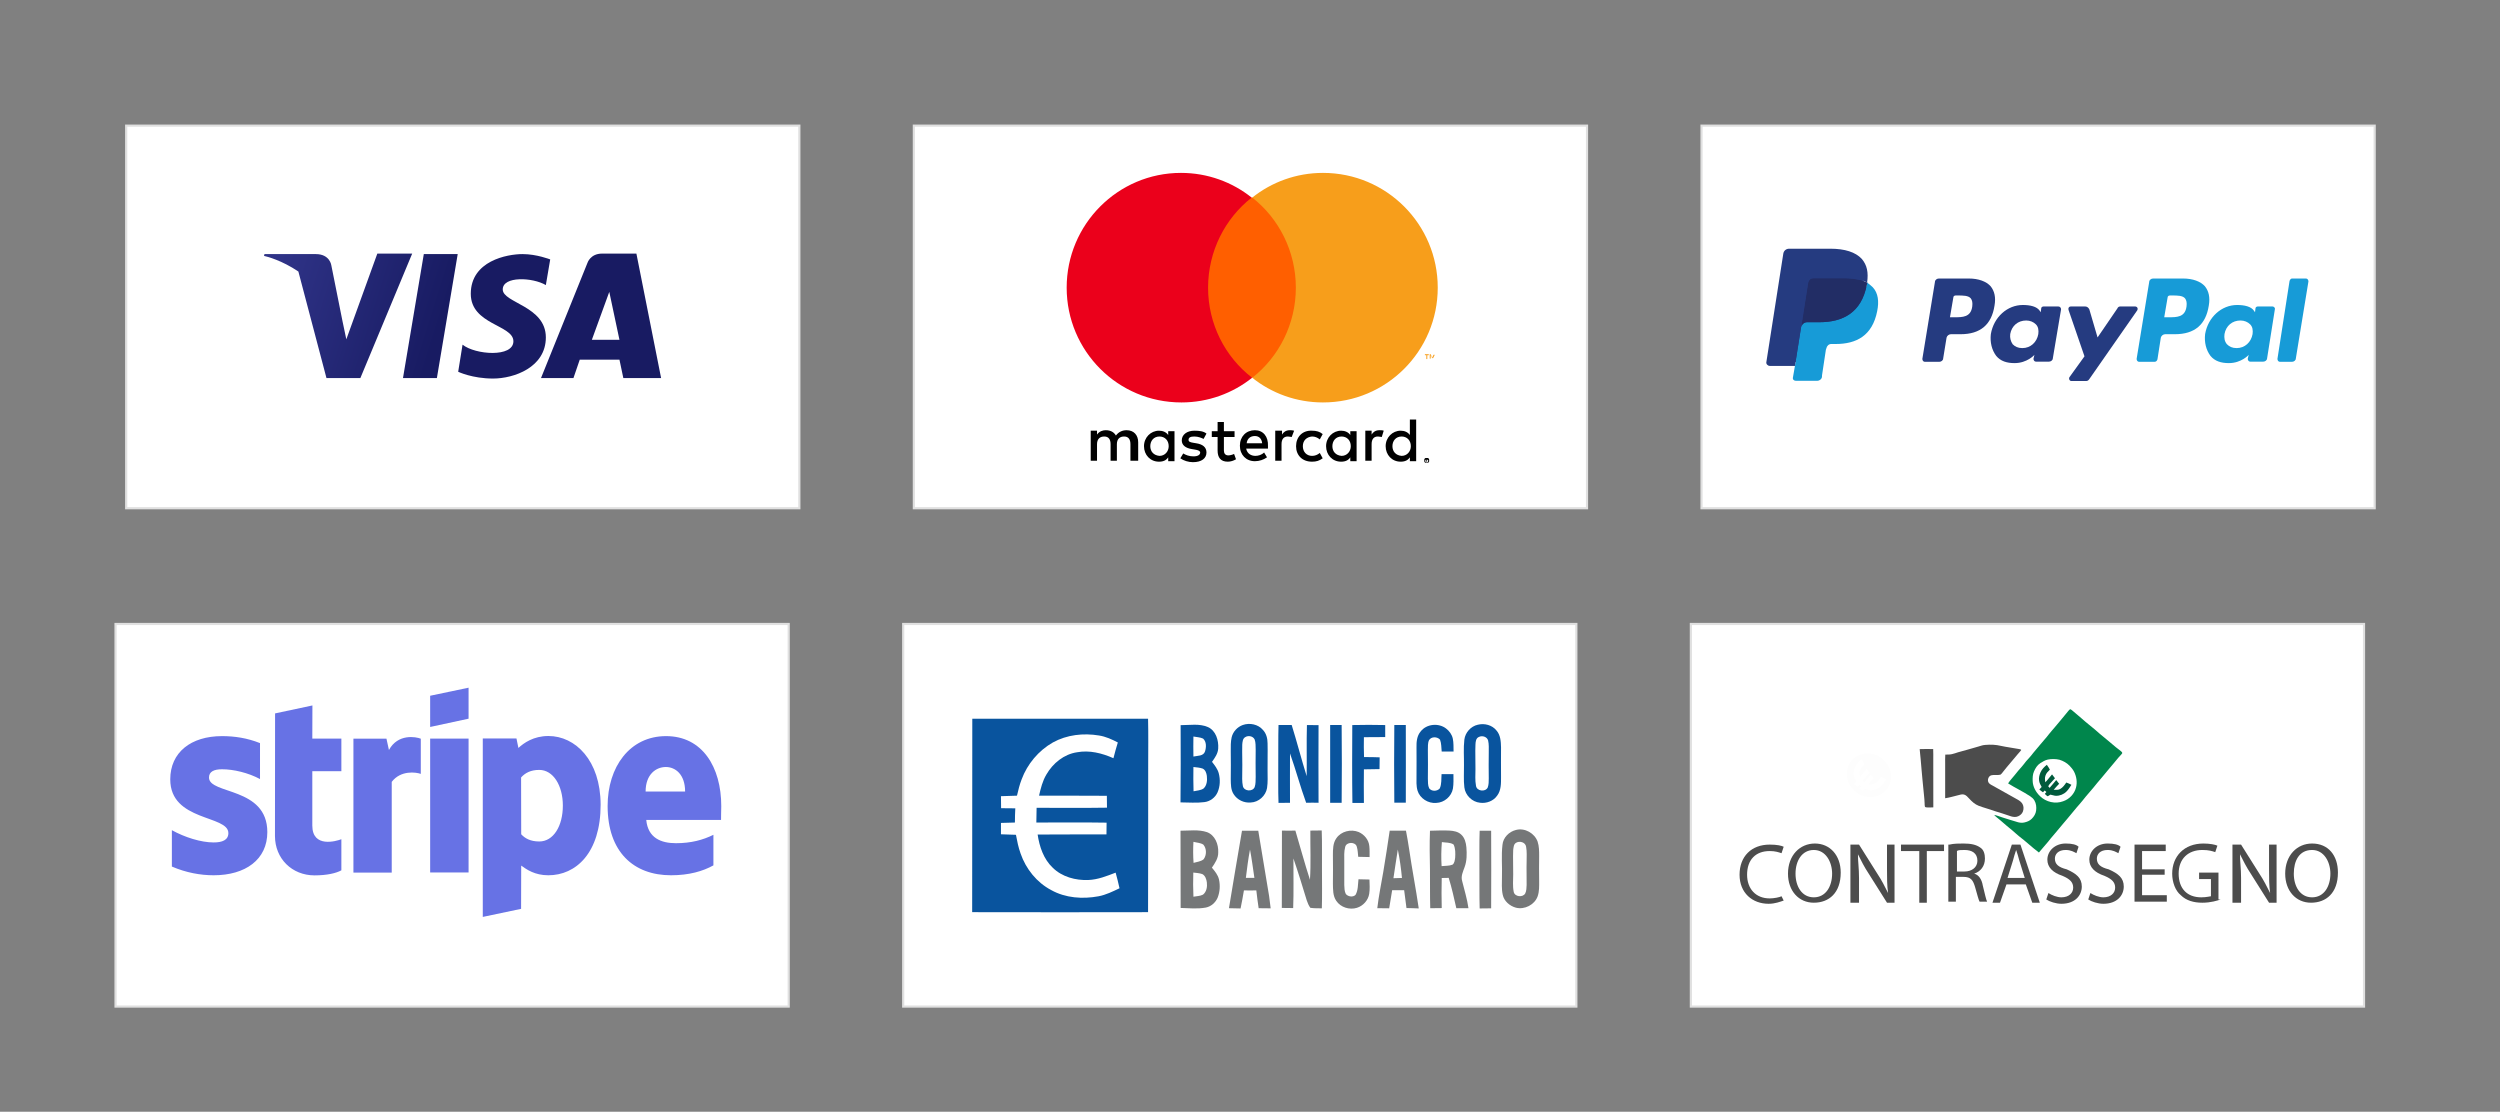 <?xml version="1.0" encoding="utf-8"?>

<svg version="1.1" id="Livello_1" xmlns="http://www.w3.org/2000/svg" xmlns:xlink="http://www.w3.org/1999/xlink" x="0px" y="0px"
	 viewBox="0 0 232.3 103.3" style="enable-background:new 0 0 232.3 103.3;" xml:space="preserve">
<rect x="0" y="0" width="232.3" height="103.3" fill="#808080" stroke="none"/>
<style type="text/css">
	.st0{fill:#FFFFFF;stroke:#E0E0E0;stroke-width:0.45;stroke-miterlimit:1.8;}
	.st1{fill-rule:evenodd;clip-rule:evenodd;fill:url(#SVGID_1_);}
	.st2{fill:#FF5F00;}
	.st3{fill-rule:evenodd;clip-rule:evenodd;fill:#EB001B;}
	.st4{fill-rule:evenodd;clip-rule:evenodd;fill:#F79E1B;}
	.st5{fill-rule:evenodd;clip-rule:evenodd;}
	.st6{fill:#253B80;}
	.st7{fill:#179BD7;}
	.st8{fill:#222D65;}
	.st9{fill:#6772E5;}
	.st10{fill:#FFFFFF;}
	.st11{fill:#09549E;}
	.st12{fill:#757778;}
	.st13{fill:#00864C;}
	.st14{fill:#4C4C4C;}
	.st15{fill:#4E4E4E;}
	.st16{fill:#FDFDFD;}
	.st17{fill:#005A3C;}
	.st18{enable-background:new    ;}
</style>
<desc>Carparo metodi di Pagamento https://www.carparo.net</desc>
<g id="VYFIftNRq4JhKAPCiKK0k_00000023245390890824078430000004696693108770127262_" transform="matrix(0.45 0 0 0.45 43 29.45)">
	<path vector-effect="non-scaling-stroke" class="st0" d="M-71.7,142.4v-79h139v79H-71.7z"/>
</g>
<g id="DX_VIeOfmjzPzXaaGdngt_00000018915618844233127700000003003560848987988117_" transform="matrix(0.45 0 0 0.45 116.19 29.45)">
	<path vector-effect="non-scaling-stroke" class="st0" d="M-71.7,142.4v-79h139v79H-71.7z"/>
</g>
<g id="_x34_8Rx6-4jljlmqXG5qT5Ix_00000075137025539351520530000018043990273622553501_" transform="matrix(0.45 0 0 0.45 189.38 29.45)">
	<path vector-effect="non-scaling-stroke" class="st0" d="M-71.7,142.4v-79h139v79H-71.7z"/>
</g>
<g id="VYFIftNRq4JhKAPCiKK0k" transform="matrix(0.45 0 0 0.45 43 29.45)">
	<path vector-effect="non-scaling-stroke" class="st0" d="M-69.5,39.5v-79h139v79H-69.5z"/>
</g>
<g id="cD3vyJCRp4Ql7LX4zsVYr" transform="matrix(0.45 0 0 0.45 42.98 29.37)">
	
		<linearGradient id="SVGID_1_" gradientUnits="userSpaceOnUse" x1="-683.555" y1="513.649" x2="-682.555" y2="513.551" gradientTransform="matrix(36.857 0 0 -11.554 25152.967 5933.196)">
		<stop  offset="0" style="stop-color:#2F3387"/>
		<stop  offset="1" style="stop-color:#181B62"/>
	</linearGradient>
	<path vector-effect="non-scaling-stroke" class="st1" d="M-33.9-9.2c-3.4-2.3-6.5-3.1-7-3.2c-0.1,0-0.1,0-0.1,0l0.1-0.4h0h10.6
		c2.9,0,3.2,2.3,3.2,2.3L-24.8,1l0,0l0.8,3.8l6.4-17.7h7.2l-10.7,25.7h-7L-33.9-9.2z M-5.3,12.8h-7L-8-12.8h7L-5.3,12.8z M41,12.8
		h-7.8L32.4,9h-8.2l-1.3,3.8h-6.7l9.6-23.8c0,0,0.6-1.9,3-1.9h7.1L41,12.8z M17.2-6.4C14.5-8,8.3-8.3,8.3-5.5s8.9,3.4,8.9,9.9
		c0,6.2-6.6,8.5-10.9,8.5c-4.3,0-7.2-1.4-7.2-1.4L0,5.9C2.6,8,10.5,8.6,10.5,5.2S1.7,1.8,1.7-4.6c0-6.8,7.5-8.2,10.7-8.2
		c2.9,0,5.7,1.1,5.7,1.1L17.2-6.4z M26.7,4.9h5.7l-2.1-9.9L26.7,4.9z"/>
</g>
<g id="DX_VIeOfmjzPzXaaGdngt" transform="matrix(0.45 0 0 0.45 116.19 29.45)">
	<path vector-effect="non-scaling-stroke" class="st0" d="M-69.5,39.5v-79h139v79H-69.5z"/>
</g>
<g id="KbY_6JryP-gLYWi7Jf0vJ" transform="matrix(0.45 0 0 0.45 116.35 26.73)">
	<path vector-effect="non-scaling-stroke" class="st2" d="M-10.3,18.6h20.7v-37.2h-20.7V18.6z"/>
</g>
<g id="EPJJ0p5YBDp7SwhWDdwtc" transform="matrix(0.45 0 0 0.45 107.71 26.73)">
	<path vector-effect="non-scaling-stroke" class="st3" d="M10.1,0c0-7.5,3.5-14.3,9-18.6c-4-3.2-9.1-5.1-14.6-5.1
		C-8.5-23.7-19.1-13.1-19.1,0c0,13.1,10.6,23.7,23.7,23.7c5.5,0,10.6-1.9,14.6-5.1C13.6,14.3,10.1,7.5,10.1,0"/>
</g>
<g id="DGDOA2R2C_dQaNdQfvwej" transform="matrix(0.45 0 0 0.45 132.85 33.14)">
	<path vector-effect="non-scaling-stroke" class="st4" d="M1,0.5v-0.9H0.8L0.5,0.2L0.2-0.5H0v0.9h0.2v-0.7l0.3,0.6h0.2l0.3-0.6v0.7
		H1z M-0.5,0.5v-0.8h0.3v-0.2H-1v0.2h0.3v0.8H-0.5L-0.5,0.5z"/>
</g>
<g id="_x39_OlseyYxhb-tGJ1cJBJw7" transform="matrix(0.45 0 0 0.45 125 26.73)">
	<path vector-effect="non-scaling-stroke" class="st4" d="M19.1,0c0,13.1-10.6,23.7-23.7,23.7c-5.5,0-10.6-1.9-14.6-5.1
		c5.5-4.3,9-11.1,9-18.6c0-7.5-3.5-14.3-9-18.6c4-3.2,9.1-5.1,14.6-5.1C8.5-23.7,19.1-13.1,19.1,0"/>
</g>
<g id="GidR4FbxZVLoHhLiuMZJj" transform="matrix(0.45 0 0 0.45 116.47 40.92)">
	<path vector-effect="non-scaling-stroke" class="st5" d="M-23.8,4.3V0.4c0-1.5-0.9-2.5-2.4-2.5c-0.8,0-1.6,0.3-2.2,1.1
		c-0.4-0.7-1.1-1.1-2.1-1.1c-0.6,0-1.3,0.2-1.8,0.9v-0.8h-1.3v6.2h1.3V0.8c0-1.1,0.6-1.6,1.5-1.6s1.3,0.6,1.3,1.6v3.4h1.3V0.8
		c0-1.1,0.6-1.6,1.5-1.6c0.9,0,1.3,0.6,1.3,1.6v3.4H-23.8z M-3.9-1.9h-2.2v-1.9h-1.3v1.9h-1.2v1.2h1.2v2.8c0,1.4,0.6,2.3,2.1,2.3
		c0.6,0,1.2-0.2,1.7-0.5L-4,2.8C-4.4,3-4.9,3.1-5.2,3.1c-0.6,0-0.9-0.4-0.9-1v-2.8h2.2V-1.9z M7.5-2.1c-0.8,0-1.3,0.4-1.6,0.9v-0.8
		H4.5v6.2h1.3V0.8c0-1,0.4-1.6,1.3-1.6c0.3,0,0.6,0.1,0.8,0.1L8.4-2C8.1-2.1,7.8-2.1,7.5-2.1L7.5-2.1z M-9.7-1.4
		c-0.6-0.5-1.5-0.6-2.5-0.6c-1.5,0-2.6,0.8-2.6,2c0,1,0.8,1.6,2.1,1.8l0.6,0.1c0.7,0.1,1.1,0.3,1.1,0.6c0,0.5-0.5,0.8-1.4,0.8
		s-1.6-0.3-2.1-0.6l-0.6,1c0.7,0.5,1.7,0.8,2.6,0.8c1.8,0,2.8-0.8,2.8-2c0-1.1-0.8-1.7-2.1-1.9l-0.6-0.1c-0.6-0.1-1-0.2-1-0.6
		c0-0.5,0.4-0.7,1.2-0.7c0.8,0,1.5,0.3,1.9,0.5L-9.7-1.4z M26-2.1c-0.8,0-1.3,0.4-1.6,0.9v-0.8h-1.3v6.2h1.3V0.8
		c0-1,0.4-1.6,1.3-1.6c0.3,0,0.6,0.1,0.8,0.1L26.9-2C26.7-2.1,26.3-2.1,26-2.1L26-2.1z M8.8,1.2c0,1.9,1.3,3.2,3.3,3.2
		c0.9,0,1.5-0.2,2.2-0.7l-0.6-1.1c-0.5,0.4-1,0.6-1.6,0.6c-1.1,0-1.9-0.8-1.9-2c0-1.2,0.8-1.9,1.9-2c0.6,0,1.1,0.2,1.6,0.6l0.6-1.1
		c-0.6-0.5-1.3-0.7-2.2-0.7C10.1-2.1,8.8-0.7,8.8,1.2L8.8,1.2z M21.3,1.2v-3.1h-1.3v0.8c-0.4-0.6-1.1-0.9-1.9-0.9
		c-1.7,0-3.1,1.4-3.1,3.2s1.3,3.2,3.1,3.2c0.9,0,1.5-0.3,1.9-0.9v0.8h1.3V1.2z M16.3,1.2c0-1.1,0.7-2,1.9-2c1.1,0,1.9,0.8,1.9,2
		c0,1.1-0.8,2-1.9,2C17,3.1,16.3,2.3,16.3,1.2L16.3,1.2z M0.3-2.1c-1.8,0-3.1,1.3-3.1,3.2s1.3,3.2,3.1,3.2c0.9,0,1.8-0.3,2.5-0.8
		l-0.6-1C1.7,3,1,3.2,0.4,3.2c-0.8,0-1.7-0.4-1.9-1.5h4.5V1.2C3.1-0.8,2-2.1,0.3-2.1L0.3-2.1z M0.3-0.9c0.8,0,1.4,0.5,1.5,1.5h-3.2
		C-1.3-0.3-0.7-0.9,0.3-0.9L0.3-0.9z M33.6,1.2v-5.5h-1.3v3.2c-0.4-0.6-1.1-0.9-1.9-0.9c-1.7,0-3.1,1.4-3.1,3.2s1.3,3.2,3.1,3.2
		c0.9,0,1.5-0.3,1.9-0.9v0.8h1.3V1.2z M28.7,1.2c0-1.1,0.7-2,1.9-2c1.1,0,1.9,0.8,1.9,2c0,1.1-0.8,2-1.9,2
		C29.4,3.1,28.7,2.3,28.7,1.2L28.7,1.2z M-16.3,1.2v-3.1h-1.3v0.8c-0.4-0.6-1.1-0.9-1.9-0.9c-1.7,0-3.1,1.4-3.1,3.2s1.3,3.2,3.1,3.2
		c0.9,0,1.5-0.3,1.9-0.9v0.8h1.3V1.2z M-21.3,1.2c0-1.1,0.7-2,1.9-2c1.1,0,1.9,0.8,1.9,2c0,1.1-0.8,2-1.9,2
		C-20.6,3.1-21.3,2.3-21.3,1.2z"/>
</g>
<g id="_x38_GulYiHLdVkhiDWIAXpSd" transform="matrix(0.45 0 0 0.45 132.57 42.78)">
	<path vector-effect="non-scaling-stroke" class="st5" d="M-0.1-0.1V0H0c0,0,0,0,0.1,0c0,0,0,0,0,0c0,0,0,0,0,0c0,0,0,0-0.1,0H-0.1z
		 M0-0.2c0.1,0,0.1,0,0.1,0c0,0,0,0.1,0,0.1c0,0,0,0.1,0,0.1c0,0-0.1,0-0.1,0l0.1,0.2H0.1L0,0.1h0v0.2h-0.1v-0.5H0z M0,0.4
		c0.1,0,0.1,0,0.1,0c0,0,0.1,0,0.1-0.1c0,0,0.1-0.1,0.1-0.1c0,0,0-0.1,0-0.1c0-0.1,0-0.1,0-0.1c0,0,0-0.1-0.1-0.1
		c0,0-0.1-0.1-0.1-0.1c0,0-0.1,0-0.1,0c-0.1,0-0.1,0-0.1,0c0,0-0.1,0-0.1,0.1c0,0-0.1,0.1-0.1,0.1c0,0,0,0.1,0,0.1
		c0,0.1,0,0.1,0,0.1c0,0,0,0.1,0.1,0.1c0,0,0.1,0.1,0.1,0.1C-0.1,0.4,0,0.4,0,0.4z M0-0.5c0.1,0,0.1,0,0.2,0c0.1,0,0.1,0.1,0.2,0.1
		c0,0,0.1,0.1,0.1,0.2c0,0.1,0,0.1,0,0.2c0,0.1,0,0.1,0,0.2c0,0.1-0.1,0.1-0.1,0.2c0,0-0.1,0.1-0.2,0.1c-0.1,0-0.1,0-0.2,0
		c-0.1,0-0.1,0-0.2,0c-0.1,0-0.1-0.1-0.2-0.1c0,0-0.1-0.1-0.1-0.2c0-0.1,0-0.1,0-0.2c0-0.1,0-0.1,0-0.2c0-0.1,0.1-0.1,0.1-0.2
		c0,0,0.1-0.1,0.2-0.1C-0.1-0.5-0.1-0.5,0-0.5z"/>
</g>
<g id="_x34_8Rx6-4jljlmqXG5qT5Ix" transform="matrix(0.45 0 0 0.45 189.38 29.45)">
	<path vector-effect="non-scaling-stroke" class="st0" d="M-69.5,39.5v-79h139v79H-69.5z"/>
</g>
<g id="S1ZGQdVv4Hsh3XuAoT6Nw" transform="matrix(0.45 0 0 0.45 182 29.75)">
	<path vector-effect="non-scaling-stroke" class="st6" d="M2.1-8.6h-6.2c-0.4,0-0.8,0.3-0.8,0.7L-7.5,8c0,0.3,0.2,0.6,0.5,0.6H-4
		c0.4,0,0.8-0.3,0.8-0.7l0.7-4.3C-2.4,3.2-2,2.9-1.6,2.9h2c4.1,0,6.4-2,7-5.9c0.3-1.7,0-3-0.8-4C5.7-8,4.1-8.6,2.1-8.6z M2.8-2.8
		c-0.3,2.2-2,2.2-3.7,2.2h-0.9l0.7-4.1c0-0.3,0.3-0.4,0.5-0.4h0.4c1.1,0,2.2,0,2.7,0.6C2.8-4.1,2.9-3.6,2.8-2.8z"/>
</g>
<g id="j_R-speoWudOt86HSrm4Z" transform="matrix(0.45 0 0 0.45 188.23 31.04)">
	<path vector-effect="non-scaling-stroke" class="st6" d="M6.7-5.7h-3c-0.3,0-0.5,0.2-0.5,0.4L3.1-4.5L2.9-4.8C2.3-5.7,0.9-6-0.6-6
		C-3.8-6-6.6-3.5-7.2,0C-7.4,1.7-7,3.3-6.1,4.5C-5.2,5.6-3.9,6-2.3,6c2.6,0,4.1-1.7,4.1-1.7L1.6,5.1c0,0.3,0.2,0.6,0.5,0.6h2.7
		c0.4,0,0.8-0.3,0.8-0.7L7.3-5.1C7.3-5.4,7.1-5.7,6.7-5.7z M2.6,0C2.3,1.7,1,2.9-0.7,2.9c-0.9,0-1.5-0.3-2-0.8
		C-3.1,1.5-3.3,0.8-3.2,0c0.3-1.7,1.6-2.8,3.3-2.8c0.8,0,1.5,0.3,2,0.8C2.6-1.5,2.7-0.8,2.6,0z"/>
</g>
<g id="EXxa-PEGdBMddBsZLLMfp" transform="matrix(0.45 0 0 0.45 195.4 31.94)">
	<path vector-effect="non-scaling-stroke" class="st6" d="M6.6-7.7h-3C3.4-7.7,3.1-7.6,3-7.3l-4.1,6l-1.7-5.8
		C-3-7.5-3.3-7.7-3.7-7.7h-2.9C-7-7.7-7.2-7.4-7.1-7l3.3,9.6l-3.1,4.3c-0.2,0.3,0,0.8,0.4,0.8h3c0.3,0,0.5-0.1,0.7-0.4L7.1-6.9
		C7.3-7.3,7.1-7.7,6.6-7.7z"/>
</g>
<g id="XqQ4qMIJbXUm1F5aCTtOh" transform="matrix(0.45 0 0 0.45 201.91 29.75)">
	<path vector-effect="non-scaling-stroke" class="st7" d="M2.1-8.6h-6.2c-0.4,0-0.8,0.3-0.8,0.7L-7.5,8c0,0.3,0.2,0.6,0.5,0.6h3.2
		c0.3,0,0.5-0.2,0.6-0.5l0.7-4.5C-2.4,3.2-2,2.9-1.6,2.9h2c4.1,0,6.4-2,7-5.9c0.3-1.7,0-3-0.8-4C5.7-8,4.1-8.6,2.1-8.6z M2.8-2.8
		c-0.3,2.2-2,2.2-3.7,2.2h-0.9l0.7-4.1c0-0.3,0.3-0.4,0.5-0.4h0.4c1.1,0,2.2,0,2.7,0.6C2.8-4.1,2.9-3.6,2.8-2.8z"/>
</g>
<g id="p3oLiguUTxn8xpITmaSbE" transform="matrix(0.45 0 0 0.45 208.14 31.04)">
	<path vector-effect="non-scaling-stroke" class="st7" d="M6.7-5.7h-3c-0.3,0-0.5,0.2-0.5,0.4L3.1-4.5L2.9-4.8C2.3-5.7,0.9-6-0.6-6
		C-3.8-6-6.6-3.5-7.2,0C-7.4,1.7-7,3.3-6.1,4.5C-5.2,5.6-3.9,6-2.3,6c2.6,0,4.1-1.7,4.1-1.7L1.6,5.1c0,0.3,0.2,0.6,0.5,0.6h2.7
		c0.4,0,0.8-0.3,0.8-0.7L7.2-5.1C7.3-5.4,7-5.7,6.7-5.7z M2.6,0C2.3,1.7,1,2.9-0.7,2.9c-0.9,0-1.5-0.3-2-0.8C-3.2,1.5-3.3,0.8-3.2,0
		c0.3-1.7,1.6-2.8,3.3-2.8c0.8,0,1.5,0.3,2,0.8C2.6-1.5,2.7-0.8,2.6,0z"/>
</g>
<g id="Z3mlOXXQkGPmUcjB1ol8V" transform="matrix(0.45 0 0 0.45 213.06 29.75)">
	<path vector-effect="non-scaling-stroke" class="st7" d="M-0.7-8.1L-3.2,8c0,0.3,0.2,0.6,0.5,0.6h2.5c0.4,0,0.8-0.3,0.8-0.7L3.2-8
		c0-0.3-0.2-0.6-0.5-0.6h-2.9C-0.4-8.6-0.6-8.4-0.7-8.1z"/>
</g>
<g id="_x35_nBFpDdyE9j3rdKVBoInR" transform="matrix(0.45 0 0 0.45 169.3 29.28)">
	<path vector-effect="non-scaling-stroke" class="st6" d="M-5,12.7l0.5-3l-1.1,0h-5l3.5-22.1c0-0.1,0-0.1,0.1-0.2
		c0.1,0,0.1-0.1,0.2-0.1h8.5c2.8,0,4.8,0.6,5.8,1.7c0.5,0.5,0.8,1.1,0.9,1.7c0.2,0.7,0.2,1.4,0,2.4l0,0.1v0.6l0.5,0.3
		c0.4,0.2,0.7,0.5,1,0.7c0.4,0.5,0.7,1.1,0.8,1.8c0.1,0.7,0.1,1.6-0.1,2.5c-0.2,1.1-0.6,2.1-1,2.9C9,2.7,8.4,3.3,7.7,3.8
		c-0.6,0.4-1.4,0.8-2.2,1C4.7,5,3.8,5.1,2.7,5.1H2.1c-0.5,0-0.9,0.2-1.3,0.5C0.4,5.9,0.2,6.3,0.1,6.8l0,0.3l-0.8,5.3l0,0.2
		c0,0.1,0,0.1-0.1,0.1c0,0-0.1,0-0.1,0H-5z"/>
</g>
<g id="_x34_-4deTffYKBrHfyAxAXsr" transform="matrix(0.45 0 0 0.45 170.56 30.84)">
	<path vector-effect="non-scaling-stroke" class="st7" d="M6.5-10.2L6.5-10.2L6.5-10.2c0,0.2-0.1,0.3-0.1,0.5C5.3-3.9,1.4-2-3.4-2
		h-2.5c-0.6,0-1.1,0.4-1.2,1l0,0l0,0l-1.3,8.1l-0.4,2.3c-0.1,0.4,0.2,0.7,0.6,0.7h4.4c0.5,0,1-0.4,1-0.9l0-0.2l0.8-5.3l0.1-0.3
		c0.1-0.5,0.5-0.9,1-0.9H0c4.3,0,7.6-1.7,8.6-6.8C9-6.3,8.8-8,7.7-9.2C7.3-9.6,6.9-9.9,6.5-10.2z"/>
</g>
<g id="G4NMSk79qOLytkShcVDB_" transform="matrix(0.45 0 0 0.45 170.41 28.14)">
	<path vector-effect="non-scaling-stroke" class="st8" d="M5.6-4.7c-0.2,0-0.3-0.1-0.5-0.1c-0.2,0-0.4-0.1-0.6-0.1
		C3.9-5,3.1-5.1,2.4-5.1h-6.6c-0.2,0-0.3,0-0.5,0.1c-0.3,0.1-0.5,0.4-0.6,0.8l-1.4,8.9l0,0.3c0.1-0.6,0.6-1,1.2-1h2.5
		c4.9,0,8.7-2,9.8-7.7c0-0.2,0.1-0.3,0.1-0.5C6.5-4.3,6.2-4.5,5.9-4.6C5.8-4.6,5.7-4.6,5.6-4.7z"/>
</g>
<g id="kLAOGqrp8ZE1pynwcMjMi" transform="matrix(0.45 0 0 0.45 168.81 28.6)">
	<path vector-effect="non-scaling-stroke" class="st6" d="M-1.8-5.2C-1.7-5.5-1.5-5.8-1.2-6C-1.1-6-0.9-6.1-0.7-6.1h6.6
		c0.8,0,1.5,0.1,2.2,0.2c0.2,0,0.4,0.1,0.6,0.1c0.2,0,0.4,0.1,0.5,0.1c0.1,0,0.2,0.1,0.3,0.1c0.3,0.1,0.6,0.2,0.9,0.4
		c0.3-2.1,0-3.6-1.1-4.9c-1.3-1.4-3.5-2.1-6.5-2.1h-8.5c-0.6,0-1.1,0.4-1.2,1l-3.5,22.4c-0.1,0.4,0.3,0.8,0.7,0.8h5.2l1.3-8.3
		L-1.8-5.2z"/>
</g>
<g id="N7aQeXi_TAPAl2hJr2z64" transform="matrix(0.1 0 0 0.1 264.04 28.9)">
	<path vector-effect="non-scaling-stroke" class="st9" d="M-2446.2,433.5c0-5.5,4.6-7.7,12.1-7.7c10.8,0,24.5,3.3,35.3,9.1v-33.4
		c-11.8-4.7-23.5-6.5-35.3-6.5c-28.9,0-48.1,15.1-48.1,40.2c0,39.3,54,33,54,49.9c0,6.5-5.7,8.7-13.7,8.7
		c-11.8,0-26.9-4.8-38.8-11.4v33.8c13.2,5.7,26.6,8.1,38.8,8.1c29.6,0,49.9-14.6,49.9-40.1C-2392,441.9-2446.2,449.4-2446.2,433.5z
		 M-2350.1,366.5l-34.7,7.4l-0.1,113.9c0,21,15.8,36.6,36.8,36.6c11.7,0,20.2-2.1,24.9-4.7v-28.9c-4.6,1.8-27,8.4-27-12.7v-50.5h27
		v-30.3h-27L-2350.1,366.5z M-2279,407.9l-2.3-10.5h-30.7v124.4h35.6v-84.3c8.4-11,22.6-9,27-7.4v-32.7
		C-2253.9,395.6-2270.6,392.5-2279,407.9z M-2240.7,397.3h35.7v124.4h-35.7V397.3z M-2240.7,386.5l35.7-7.7V350l-35.7,7.5V386.5z
		 M-2130.8,394.9c-13.9,0-22.9,6.5-27.9,11.1l-1.8-8.8h-31.3V563l35.6-7.5l0.1-40.2c5.1,3.7,12.7,9,25.2,9
		c25.5,0,48.6-20.5,48.6-65.6C-2082.4,417.4-2105.9,394.9-2130.8,394.9z M-2139.3,492.9c-8.4,0-13.4-3-16.8-6.7l-0.1-52.8
		c3.7-4.1,8.8-7,16.9-7c12.9,0,21.9,14.5,21.9,33.1C-2117.4,478.7-2126.2,492.9-2139.3,492.9z M-1970.2,460.1
		c0-36.4-17.6-65.1-51.3-65.1c-33.8,0-54.3,28.7-54.3,64.9c0,42.8,24.2,64.4,58.9,64.4c16.9,0,29.7-3.8,39.4-9.2v-28.4
		c-9.7,4.8-20.8,7.8-34.8,7.8c-13.8,0-26-4.8-27.6-21.6h69.5C-1970.5,470.9-1970.2,463.5-1970.2,460.1z M-2040.5,446.5
		c0-16.1,9.8-22.8,18.8-22.8c8.7,0,17.9,6.7,17.9,22.8H-2040.5L-2040.5,446.5z"/>
</g>
<g>
	<g id="Xt9GMazhCR-kE32Rmsvxc" transform="matrix(0.12 0 0 0.12 320.47 29.51)">
		<path vector-effect="non-scaling-stroke" class="st10" d="M-1855.3,328.9c10.7-6,23.6-7.3,35.6-5.3c5.2,0.8,10,3,14.6,5.4
			c-1.2,4.1-2.3,8.1-3.4,12.2c-8.8-3.9-18.6-6.4-28.2-4.6c-10.1,1.5-18.7,8.5-23.7,17.2c-3,5-4.4,10.8-5.7,16.4
			c17.5,0.1,35-0.1,52.5,0.1c0,3.1,0,6.1,0.1,9.2c-18.2,0.3-36.3,0.1-54.5,0.1c0,3.8-0.1,7.6-0.2,11.4c18.2-0.1,36.3-0.2,54.4,0.1
			c0,3-0.1,6-0.1,9.1c-17.8,0.1-35.6-0.1-53.3,0.1c1.4,9.4,4.6,19,11.7,25.7c7.2,7.1,17.7,9.9,27.6,9.5c7.4-0.4,14.3-3.1,21.1-5.7
			c1.1,4,2.1,8,3,12.1c-5.2,2.5-10.5,5.1-16.2,6.2c-12.3,2.3-25.6,1.5-36.7-4.8c-11.2-5.9-19.6-16.4-23.7-28.3
			c-1.7-4.7-2.6-9.6-3.6-14.5c-3.9-0.2-7.7-0.3-11.6-0.4c0-2.9,0-5.9,0-8.8c3.6-0.1,7.2-0.2,10.8-0.3c0-3.7,0.1-7.4,0.3-11
			c-3.7-0.1-7.4-0.1-11-0.1c0-3.1,0-6.2-0.1-9.3c4.1-0.2,8.3-0.3,12.4-0.4c1-4.2,2-8.5,3.6-12.6
			C-1875,345.6-1866.4,335.2-1855.3,328.9z"/>
	</g>
	<g id="e95oC66BJQ5bFQPlBn0hi" transform="matrix(0.12 0 0 0.12 320.47 29.45)">
		<path vector-effect="non-scaling-stroke" class="st11" d="M-1917.7,311.1c45.3,0,90.7,0,136.1,0c0.3,12.2,0.1,24.5,0.1,36.8
			c-0.1,37.6,0.1,75.3-0.1,113c-45.4,0.1-90.8,0.1-136.2,0C-1917.7,411-1917.8,361.1-1917.7,311.1 M-1855.3,329.5
			c-11.1,6.3-19.8,16.7-24.2,28.6c-1.6,4.1-2.6,8.3-3.6,12.6c-4.1,0.2-8.3,0.3-12.4,0.4c0.1,3.1,0.1,6.2,0.1,9.3c3.7,0,7.4,0,11,0.1
			c-0.2,3.7-0.3,7.4-0.3,11c-3.6,0.1-7.2,0.2-10.8,0.3c0,2.9,0,5.9,0,8.8c3.9,0.1,7.7,0.3,11.6,0.4c0.9,4.9,1.9,9.8,3.6,14.5
			c4.1,11.9,12.5,22.4,23.7,28.3c11.1,6.2,24.4,7.1,36.7,4.8c5.7-1.1,11-3.7,16.2-6.2c-0.9-4.1-1.9-8.1-3-12.1
			c-6.8,2.6-13.7,5.4-21.1,5.7c-9.9,0.4-20.4-2.4-27.6-9.5c-7.1-6.7-10.3-16.3-11.7-25.7c17.8-0.2,35.5,0,53.3-0.1
			c0-3,0.1-6,0.1-9.1c-18.1-0.3-36.3-0.1-54.4-0.1c0.1-3.8,0.2-7.6,0.2-11.4c18.2,0,36.3,0.2,54.5-0.1c0-3.1-0.1-6.1-0.1-9.2
			c-17.5-0.2-35,0-52.5-0.1c1.3-5.7,2.7-11.4,5.7-16.4c5-8.7,13.6-15.7,23.7-17.2c9.6-1.8,19.4,0.7,28.2,4.6c1-4.1,2.2-8.2,3.4-12.2
			c-4.6-2.4-9.4-4.6-14.6-5.4C-1831.6,322.1-1844.5,323.5-1855.3,329.5z"/>
	</g>
	<g id="_x37_Jq6iK_x5F_GiLkktyj4By0BH" transform="matrix(0.12 0 0 0.12 338.03 24.6)">
		<path vector-effect="non-scaling-stroke" class="st11" d="M-1854.6,356.4c5.3-1.9,11.9-0.6,15.6,3.8c2.6,2.7,3.6,6.6,3.6,10.3
			c0.2,7-0.1,14,0,21c0,4.6,0.3,9.1-0.4,13.7c-1,6-6.5,11-12.6,11.2c-5.2,0.5-10.5-2-13.3-6.5c-2.2-3.4-2.1-7.5-2.2-11.4
			c0.1-7.4,0.1-14.7,0-22c0-3.5-0.1-7.1,0.7-10.6C-1862.2,361.6-1858.8,357.9-1854.6,356.4 M-1852.7,365.8c-2,1.1-2.1,3.7-2.3,5.7
			c-0.2,7,0.2,14,0,21c0,3.8-0.3,7.6,0.5,11.3c1,4,7.5,4.4,9.1,0.7c0.9-2.5,0.7-5.3,0.8-7.9c-0.1-7.1-0.1-14.1,0-21.1
			c-0.1-2.6,0.1-5.4-0.8-7.9C-1846.7,364.9-1850.4,364.3-1852.7,365.8z"/>
	</g>
	<g id="idhJLosK9snr18bgtY9tO" transform="matrix(0.12 0 0 0.12 359.7 24.61)">
		<path vector-effect="non-scaling-stroke" class="st11" d="M-1853.2,356.1c5.2-1.3,11.1,0.2,14.5,4.5c3.1,3.5,3.4,8.5,3.5,13
			c0,7.7-0.1,15.4,0,23.1c0,4.9,0.1,10.2-3,14.3c-2.9,4.2-8.3,6.2-13.3,5.5c-6.1-0.6-11.4-5.8-12.1-11.9c-0.7-5.6-0.2-11.3-0.3-17
			c0.1-6.6-0.5-13.3,0.3-20C-1862.9,362.1-1858.6,357.3-1853.2,356.1 M-1852.2,365.5c-2.5,0.9-2.7,3.8-2.8,6c-0.3,6.3,0.1,12.7,0,19
			c0,4.3-0.4,8.5,0.4,12.8c0.5,4.3,7.3,5.1,9.1,1.4c0.8-2.2,0.8-4.7,0.8-7c0-6.7-0.2-13.4,0-20.1c0-3.1,0.2-6.3-0.5-9.3
			C-1846,365.4-1849.7,364.3-1852.2,365.5z"/>
	</g>
	<g id="q_N2r1xgifsXo3b3rvfOu" transform="matrix(0.12 0 0 0.12 333.48 24.65)">
		<path vector-effect="non-scaling-stroke" class="st11" d="M-1864.8,356.1c7.1,0,14.6-1.4,21.2,1.5c6.1,2.8,8.3,10.2,7.9,16.5
			c-0.2,4-2.6,7.3-4.8,10.4c2.1,2.7,4.3,5.5,5.2,8.8c1.3,4.9,1.1,10.2-0.9,14.8c-1.8,4.1-5.8,7.1-10.3,7.6
			c-6.1,0.8-12.2,0.2-18.4,0.2C-1864.7,396-1864.7,376.1-1864.8,356.1 M-1854.9,364.9c-0.1,5.2-0.1,10.4,0,15.5c3.1-0.7,7.8-0.2,9-4
			c1-3.2,1.2-7.5-1.5-9.9C-1849.7,365.4-1852.4,365.4-1854.9,364.9 M-1854.9,388.5c-0.1,6.3-0.1,12.6,0.1,18.8
			c2.6-0.6,5.4-0.6,7.7-2.1c2.7-2.4,3-6.5,2.6-9.8c-0.3-2.2-1.1-4.7-3.3-5.7C-1850.1,388.9-1852.5,388.8-1854.9,388.5z"/>
	</g>
	<g id="_x38_RB0jy1fTVvr2g8xQMErV" transform="matrix(0.12 0 0 0.12 342.6 24.65)">
		<path vector-effect="non-scaling-stroke" class="st11" d="M-1865,356c3.4,0,6.8,0,10.2,0c4.1,13.1,7.5,26.5,11.6,39.6
			c0.2-13.2-0.2-26.4,0.2-39.6c3,0,6,0.1,9,0.1c-0.1,20-0.1,40,0,60.1c-3.2-0.1-6.4-0.1-9.6,0c-4.6-12.6-8-25.6-12.5-38.2
			c-0.1,12.7,0,25.5,0,38.2c-3,0-6,0-8.9,0.1c-0.4-10-0.1-20-0.2-29.9C-1865.1,376.1-1865.3,366-1865,356z"/>
	</g>
	<g id="t5LIP1zKRyO_ZBeHV5VDO" transform="matrix(0.12 0 0 0.12 346.09 24.65)">
		<path vector-effect="non-scaling-stroke" class="st11" d="M-1854.1,356c3,0,5.9,0,8.9,0c0.2,20.1,0.2,40.1,0,60.2
			c-3,0-5.9,0-8.9,0C-1854.1,396.1-1854.1,376-1854.1,356z"/>
	</g>
	<g id="LlqKJtQigQCr-X63JAFEC" transform="matrix(0.12 0 0 0.12 349.13 24.64)">
		<path vector-effect="non-scaling-stroke" class="st11" d="M-1862.3,356.1c8.5-0.2,17-0.2,25.5,0c0,3.1,0,6.2,0,9.3
			c-5.5,0.1-11,0.1-16.5,0.1c-0.1,5.1-0.1,10.2,0.1,15.4c4,0,8.1,0,12.1,0.2c-0.1,3-0.1,6-0.1,9.1c-4,0.1-8.1,0.1-12.1,0.2
			c-0.1,8.7-0.1,17.3,0,26c-3,0-6,0-8.9,0C-1862.5,396.1-1862.4,376.1-1862.3,356.1z"/>
	</g>
	<g id="_x36_JreQF8DFEHyiyBqz8Zxi" transform="matrix(0.12 0 0 0.12 352.04 24.65)">
		<path vector-effect="non-scaling-stroke" class="st11" d="M-1854,356c3,0,6,0,8.9,0c0,20.1,0.1,40.1,0,60.1c-3,0-5.9,0-8.9,0
			C-1854.2,396.1-1854.2,376-1854,356z"/>
	</g>
	<g id="SWT6VuXZxG-ZwVShmxrlp" transform="matrix(0.12 0 0 0.12 355.29 24.65)">
		<path vector-effect="non-scaling-stroke" class="st11" d="M-1860.7,361c4.5-5.9,13.9-6.8,19.7-2.3c2.5,1.9,4.5,4.6,5.2,7.8
			c0.7,3.3,0.5,6.6,0.6,10c-3.1,0-6.1,0-9.2,0c-0.3-3.1-0.2-6.3-1.3-9.2c-2.2-2.4-6.7-2.5-8.5,0.4c-1.1,2.4-0.8,5.1-0.9,7.6
			c0.1,7.4,0.1,14.8,0,22.2c0.1,2.5-0.1,5.2,1,7.5c1.9,2.5,6.1,2.5,8.2,0.1c1.6-3.5,1.1-7.4,1.4-11.1c3.1,0,6.2,0,9.2,0
			c0,3.8,0.2,7.5-0.4,11.2c-1.1,6.1-6.7,10.9-12.9,11.1c-6.2,0.6-12.7-3.5-14.5-9.5c-1.1-3.7-0.8-7.6-0.8-11.4
			c0.1-7.4,0-14.7,0-22.1C-1864,369-1863.6,364.4-1860.7,361z"/>
	</g>
	<g id="PHpmbL2SE33BCo2xL7vRQ" transform="matrix(0.12 0 0 0.12 363.23 34.41)">
		<path vector-effect="non-scaling-stroke" class="st12" d="M-1853,355.9c6.8-1.8,14.3,2.5,16.7,9c1.2,3.6,1.2,7.5,1.2,11.3
			c-0.1,6.3-0.1,12.7,0,19c0,4.1,0.2,8.3-1.2,12.2c-2.4,6.5-10.1,10.4-16.8,8.7c-4.8-1.3-9.2-5.1-10.2-10c-1-4.5-0.6-9.2-0.6-13.8
			c0.3-8.3-0.6-16.6,0.4-24.9C-1863,361.8-1858.4,357.2-1853,355.9 M-1852.9,365.8c-2,1.1-2,3.6-2.3,5.6c-0.3,6.3,0.1,12.6,0,19
			c0,4.5-0.5,9,0.4,13.4c0.7,3.9,7,4.6,8.9,1.3c1-2,1-4.4,1.1-6.6c0.1-6-0.2-12,0-18.1c0-3.8,0.3-7.7-0.4-11.5
			C-1845.7,365.4-1850.2,364.2-1852.9,365.8z"/>
	</g>
	<g id="dnDb9NoJomcFnve-_My5f" transform="matrix(0.12 0 0 0.12 333.47 34.47)">
		<path vector-effect="non-scaling-stroke" class="st12" d="M-1864.8,356c6.8,0,13.9-1.1,20.5,1.1c6.2,2.3,9,9.4,8.7,15.7
			c0.1,4.5-2.5,8.3-4.9,11.8c2.3,2.8,4.7,5.6,5.5,9.2c1,4.6,0.7,9.5-1,13.9c-1.6,3.9-5.1,7-9.2,7.8c-6.4,1.2-13,0.5-19.5,0.3
			C-1864.7,395.9-1864.7,376-1864.8,356 M-1854.8,364.6c-0.3,5.4-0.3,10.9,0.1,16.3c2.6-0.8,5.7-1,7.8-2.8c2.4-3.2,2.4-8.3-0.2-11.3
			C-1849.3,365.3-1852.2,365.3-1854.8,364.6 M-1854.9,388.4c-0.2,6.2-0.2,12.5,0.1,18.7c2.5-0.5,5.1-0.4,7.4-1.6
			c2.8-2.2,3.4-6.1,3-9.4c-0.3-2.4-1.2-5.3-3.5-6.5C-1850.1,388.8-1852.5,388.7-1854.9,388.4z"/>
	</g>
	<g id="U-Mea8i-KJOxLuPVkMge0" transform="matrix(0.12 0 0 0.12 338.09 34.47)">
		<path vector-effect="non-scaling-stroke" class="st12" d="M-1855.7,356c4.2,0,8.4,0,12.6,0c2.4,13.6,4.4,27.4,6.8,41
			c1.2,6.3,2.1,12.7,2.8,19.1c-3.1-0.1-6.2-0.1-9.3-0.1c-0.7-4.6-1.3-9.2-1.8-13.8c-3.2,0.1-6.4,0.1-9.6,0c-0.8,4.7-1.6,9.3-2.6,14
			c-3-0.1-6-0.1-9-0.2C-1862.4,395.9-1859.2,375.9-1855.7,356 M-1849.5,370.6c-1.4,7.3-2.3,14.6-3.2,21.9c2.2,0,4.4,0,6.6,0
			C-1847.2,385.2-1848.1,377.9-1849.5,370.6z"/>
	</g>
	<g id="uQTTm21dqm1aMc3P7ZnfJ" transform="matrix(0.12 0 0 0.12 342.93 34.47)">
		<path vector-effect="non-scaling-stroke" class="st12" d="M-1865.1,355.9c3.5,0.1,6.9,0.1,10.4,0c3.8,12.7,7.2,25.5,11.3,38.1
			c0.8-12.7,0.2-25.4,0.3-38.1c2.9,0,5.9,0,8.8-0.1c0.4,10,0.1,19.9,0.2,29.9c0,10.1,0.2,20.2-0.1,30.4c-3-0.1-5.9,0.1-8.9-0.4
			c-1.3-1.7-2.1-3.8-2.8-5.8c-3.3-10.8-6.6-21.7-10.3-32.4c-0.1,12.8,0.3,25.6-0.2,38.4c-3-0.1-5.9-0.1-8.8-0.1
			C-1865.1,395.9-1865.1,375.9-1865.1,355.9z"/>
	</g>
	<g id="PIpAUt1ZI0Z4Vwac96Hi1" transform="matrix(0.12 0 0 0.12 347.51 34.47)">
		<path vector-effect="non-scaling-stroke" class="st12" d="M-1861.1,361.8c3.7-5.4,11.3-7.2,17.2-4.8c4.4,1.9,7.9,6.1,8.3,11
			c0.3,2.8,0.2,5.6,0.2,8.4c-2.9-0.1-5.9-0.1-8.8-0.2c-0.3-2.6-0.3-5.2-1.1-7.8c-1-4-8.1-3.9-9,0.2c-1,3.7-0.7,7.6-0.7,11.4
			c0.1,6-0.1,12.1,0,18.1c0.1,2.3,0.1,4.8,1.2,6.9c1.7,2.1,5.5,2.7,7.5,0.7c2.1-3.6,1.8-8,2.3-12.1c2.8,0.1,5.7,0.1,8.5,0.2
			c0.1,3.7,0.4,7.4-0.2,11.1c-0.8,5-4.7,9.3-9.5,10.8c-5.7,1.8-12.6-0.3-16-5.4c-2.7-3.9-2.5-8.8-2.6-13.3c0.1-7.4,0.1-14.7,0-22.1
			C-1863.8,370.4-1863.8,365.5-1861.1,361.8z"/>
	</g>
	<g id="J8Kw1b7iVzlTjTlwZUZtH" transform="matrix(0.12 0 0 0.12 351.85 34.48)">
		<path vector-effect="non-scaling-stroke" class="st12" d="M-1856,355.9c4.2,0,8.4,0,12.6,0c0.9,4.8,1.8,9.7,2.5,14.6
			c2.2,15.2,5.2,30.4,7.4,45.6c-3.2-0.2-6.3-0.2-9.5-0.3c-0.6-4.6-1.2-9.2-1.8-13.8c-3.1,0-6.2,0-9.3,0c-0.8,4.7-1.5,9.4-2.3,14
			c-3.1,0-6.1-0.1-9.2-0.1c1.1-9.4,3-18.6,4.6-27.9C-1859.2,377.4-1857.6,366.7-1856,355.9 M-1849.7,370.5
			c-1.3,7.4-2.2,14.8-3.4,22.2c2.2-0.1,4.4-0.1,6.6-0.2C-1847.2,385.1-1848.2,377.8-1849.7,370.5z"/>
	</g>
	<g id="_x36_4ka16tlzOn7CzTxGy9iJ" transform="matrix(0.12 0 0 0.12 356.59 34.46)">
		<path vector-effect="non-scaling-stroke" class="st12" d="M-1864.3,356.1c5.1-0.1,10.2-0.4,15.3-0.1c3.1,0.2,6.4,0.8,8.8,3
			c2.8,2.5,3.8,6.4,4.1,10c0.4,5.1,0.4,10.5-1.4,15.3c-1.2,3.4-3,7-1.9,10.7c1.7,7,3.9,13.9,4.9,21.1c-3.1,0-6.2,0-9.4,0
			c-1.8-7.9-3.5-15.8-5.9-23.5c-1.8,0.1-3.6,0.1-5.4,0.1c-0.2,7.8-0.2,15.5,0,23.3c-3,0-6,0.1-8.9,0.1c-0.3-9.8-0.1-19.5-0.2-29.3
			C-1864.5,376.6-1864.7,366.4-1864.3,356.1 M-1855.1,364.9c-0.5,6.2-0.6,12.4-0.2,18.6c2.8-0.3,5.8-0.1,8.4-1.1
			c1.7-1.2,1.8-3.6,2.1-5.4c0.2-3.4,0.3-7-1.2-10.2C-1848.6,365-1852.1,365.4-1855.1,364.9z"/>
	</g>
	<g id="_x36_nesqa1j9zHZm-otneRQ5" transform="matrix(0.12 0 0 0.12 359.97 34.47)">
		<path vector-effect="non-scaling-stroke" class="st12" d="M-1854,356c3,0,5.9,0,8.9,0c0.1,20,0.1,40,0,60.1c-3,0-6,0-8.9,0.1
			c-0.3-10.1-0.1-20.2-0.2-30.3C-1854.1,375.9-1854.4,365.9-1854,356z"/>
	</g>
</g>
<g>
	<g id="R3jclsm74V0EjCarJ5u4X" transform="matrix(0.04 0 0 0.04 415.44 26.7)">
		<path vector-effect="non-scaling-stroke" class="st13" d="M-5586.5,990.4c3.1-3.5,5.7-7.6,9.3-10.5c2.9,0.9,5.1,3,7.4,5
			c6.4,5.6,13,11,19.4,16.5c5.9,5,11.6,10.4,17.8,15.1c8.3,6.3,16,13.3,23.9,20.2c12.5,10.5,25.3,20.7,37.6,31.4
			c4,3.4,8.5,6.3,12.4,9.7c1.2,1.2,2.8,2.5,2.7,4.4c-2.4,3.8-5.9,6.6-8.7,10c-4.2,5.1-8.5,10.2-12.7,15.3
			c-8.6,10.7-17.9,20.8-26.4,31.6c-3.3,4.1-6.8,7.8-10.1,11.9c-5.7,6.9-11.2,14.1-17.2,20.7c-6,7-12.2,14-17.7,21.3
			c-2,2.6-4.2,5.1-6.4,7.6c-10,11-18.9,23-28.7,34.2c-6.4,7.9-13.4,15.4-19.7,23.4c-7.9,10.1-16.9,19.3-24.6,29.6
			c-7,8.5-14.5,16.6-21.4,25.1c-16-11.9-30.4-25.9-46.3-37.9c-5.2-4.1-9.9-8.8-15-13c-9.4-7.9-19.1-15.5-28.2-23.8
			c-4.7-4.4-10.3-7.7-14.5-12.6c6.6,1,12.6,3.9,19,5.8c12.2,3.5,24.1,7.9,36.4,11.2c4.7,1.2,9.6,1.7,14.4,0.6
			c6.4-1.4,12.8-3.8,17.5-8.6c5.2-5.1,9.3-11.7,10.2-19.1c1-8,0.2-16.5-4-23.5c-2.4-4.2-6.1-7.3-10-9.9
			c-16.5-10.9-34.4-19.2-51.1-29.7c4.3-7.1,10.3-12.8,15.4-19.4c5.3-6.7,10.7-13.3,16.5-19.6c3.5-3.9,6.5-8.2,9.8-12.3
			c5.7-6.4,11.6-12.5,16.6-19.4c5.4-6.9,11.5-13.2,16.9-20.1c6.3-8,13.5-15.2,19.6-23.5c4-5.5,9-10.2,13.2-15.6
			C-5604.5,1011.7-5595.1,1001.4-5586.5,990.4 M-5629,1097c-6.4,1.4-12,4.9-17.5,8.4c-7,4.5-11.4,11.8-14.6,19.3
			c-3,6.8-3.2,14.4-3,21.7c0.3,13.6,7.4,26.3,17.1,35.6c13.8,13.6,35.6,18.8,53.8,11.8c14.2-4.7,25.9-16.9,29.7-31.5
			c3.4-12.4,1.3-26-4.5-37.3c-2.7-5.1-6.4-9.5-10.3-13.6c-6.4-6.7-14.8-11.3-23.5-14C-5610.7,1095.3-5620.1,1095.2-5629,1097z"/>
	</g>
	<g id="_x33_VGbGvrlgx0R1r1q3SGaO" transform="matrix(0.04 0 0 0.04 408.58 26.7)">
		<path vector-effect="non-scaling-stroke" class="st14" d="M-5618,1066.5c5.1-1.7,10.4-3.3,15.8-3.6c11.9-1,23.9-0.6,35.5,2.2
			c14.2,3.1,28.6,4.8,42.9,7.5c1.6,0.4,3.6,0.5,4.6,2.1c-2.5,4-6.1,7.1-9,10.8c-10.5,13.1-22,25.5-32.3,38.8
			c-2.3,2.7-4.1,5.9-7.1,7.8c-6.9,1.8-14.1-0.4-21,1.4c-5.8,1.6-8.8,8.4-7.6,14c0.8,3.7,3.9,6.3,7,8c20.8,11.6,41.4,23.4,62.2,34.8
			c4.3,2.5,8.5,5.6,10.9,10.1c2.9,5.3,2.8,11.7,0.8,17.3c-1.8,5-6.1,8.7-10.8,10.9c-5.2,2.5-11.3,2-16.7,0.3
			c-6.7-2.2-13.3-4.4-20-6.7c-6.1-2.1-12.4-3.6-18.4-5.7c-12.2-4.5-24.8-7.6-36.9-12.2c-8.8-3.4-15.8-9.9-22.1-16.8
			c-3.4-3.7-6.9-7.9-11.9-9.3c-4.8-1.3-9.7,0.7-14.4,1.8c-9.8,2.4-19.4,5.3-29.4,6.8c0-26.7,0-53.5,0-80.2c0-7.1-0.2-14.1,0.3-21.2
			c5.1,0,10.2,0.1,15.2-1c4.9-1,9.6-2.8,14.3-4.3c6.8-2.2,13.8-3.5,20.6-5.7C-5636.2,1071.5-5627,1069.4-5618,1066.5z"/>
	</g>
	<g id="dTxHsYw6ZjPXGtPhAdUO4" transform="matrix(0.04 0 0 0.04 403.2 26.46)">
		<path vector-effect="non-scaling-stroke" class="st15" d="M-5620.6,1078.7c10.5-0.4,20.9-0.3,31.4-0.1c0.4,8.4,0.2,16.8,0.2,25.2
			c0,36.7-0.1,73.5,0.1,110.2c-4.6,0.2-9.1,0.4-13.6,0.2c-2-0.1-4.2-0.1-5.8-1.4c-0.8-2.6-0.7-5.3-0.8-8
			c-0.3-11.9-2.2-23.8-3.1-35.7c-1.6-13.8-2.5-27.7-3.9-41.4C-5617.1,1111.4-5619.2,1095.1-5620.6,1078.7z"/>
	</g>
	<g id="INHB1UwrOLqw6GWUJwfqd" transform="matrix(0.04 0 0 0.04 397.86 26.19)">
		<path vector-effect="non-scaling-stroke" class="st16" d="M-5620.7,1097c8.9-1.8,18.2-1.8,27.1,0.4c8.8,2.7,17.2,7.3,23.5,14
			c3.9,4.1,7.7,8.6,10.3,13.6c5.9,11.4,8,24.9,4.5,37.3c-3.8,14.6-15.4,26.7-29.7,31.5c-18.2,7-40,1.8-53.8-11.8
			c-9.7-9.3-16.8-22-17.1-35.6c-0.2-7.3,0-14.9,3-21.7c3.2-7.4,7.7-14.8,14.6-19.3C-5632.8,1101.9-5627.1,1098.4-5620.7,1097
			 M-5636.9,1126.5c-2.7,6.2-4.5,13.2-3.3,20c0.8,5.1,3.3,9.7,5.9,14.1c-1.8,1.9-3.6,3.9-5.4,5.8c2.8,2.2,5.4,4.8,8.5,6.5
			c1.4-1.2,2.7-2.7,3.9-4.1c1.3,1.2,2.7,2.3,4,3.5c-1.2,1.4-2.5,2.9-3.7,4.3c2.1,2,4.1,4.4,6.8,5.6c2.3-0.9,4-2.8,6.2-3.8
			c4.3,0.6,8.4,2.6,12.8,2.7c9.1,0.2,18.2-3.6,24.6-10c4.6-4.5,7.9-10.1,11.4-15.5c-3.8-2.2-7.8-4-11.9-5.4
			c-3.8,5.8-8,11.7-14.2,15.1c-4.5,2.6-10,1.9-15,1.8c4.1-4.8,8-9.6,12.6-13.9c-2.2-2.9-4.5-5.8-6.8-8.7
			c-5.3,5.9-9.9,12.5-15.4,18.2c-1.1-1.1-2.2-2.2-3.1-3.5c0.6-2.2,2.2-4,3.7-5.8c3.8-4.5,7.8-8.8,11.9-13.1c-2.1-3.1-4.4-6-6.8-8.9
			c-5.4,5.9-9.9,12.6-15.6,18.3c-1-5.1-1.6-10.5,0.3-15.5c1.8-5.7,6.2-9.8,10.3-13.9c-2.2-3.9-4.5-7.6-7.1-11.2
			C-5628.2,1113.9-5633.7,1119.5-5636.9,1126.5z"/>
	</g>
	<g id="pRVt_Q9mhrs3D8nDryaKl" transform="matrix(0.04 0 0 0.04 415.16 26.67)">
		<path vector-effect="non-scaling-stroke" class="st17" d="M-5638.8,1127.2c3.1-7,8.7-12.6,14.6-17.3c2.6,3.6,5,7.3,7.1,11.2
			c-4.1,4-8.5,8.2-10.3,13.9c-1.8,5-1.2,10.4-0.3,15.5c5.7-5.7,10.2-12.4,15.6-18.3c2.4,2.9,4.7,5.9,6.8,8.9
			c-4.1,4.3-8,8.7-11.9,13.1c-1.5,1.8-3,3.6-3.7,5.8c0.9,1.3,2.1,2.3,3.1,3.5c5.5-5.7,10.1-12.3,15.4-18.2c2.3,2.9,4.5,5.8,6.8,8.7
			c-4.5,4.3-8.5,9.2-12.6,13.9c5,0.1,10.4,0.8,15-1.8c6.2-3.5,10.4-9.4,14.2-15.1c4.1,1.4,8.1,3.2,11.9,5.4
			c-3.5,5.4-6.8,11-11.4,15.5c-6.4,6.5-15.5,10.2-24.6,10c-4.4-0.1-8.5-2.1-12.8-2.7c-2.2,1-4,2.9-6.2,3.8c-2.7-1.2-4.7-3.6-6.8-5.6
			c1.2-1.5,2.5-2.9,3.7-4.3c-1.3-1.2-2.7-2.3-4-3.5c-1.3,1.4-2.5,2.9-3.9,4.1c-3.1-1.7-5.8-4.3-8.5-6.5c1.8-1.9,3.6-3.8,5.4-5.8
			c-2.5-4.4-5.1-9-5.9-14.1C-5643.3,1140.3-5641.5,1133.4-5638.8,1127.2z"/>
	</g>
	<g id="_x2D_QpFiGMDPGpsiyf_x5F_h8niZ" transform="matrix(1 0 0 1 413.64 35.48)">
		<g class="st18">
			<path class="st14" d="M-247.9,48.2c-0.3,0.1-0.8,0.3-1.4,0.3c-1.5,0-2.7-1-2.7-2.7c0-1.7,1.1-2.8,2.8-2.8c0.7,0,1.1,0.1,1.3,0.2
				l-0.2,0.6c-0.3-0.1-0.6-0.2-1.1-0.2c-1.3,0-2.1,0.8-2.1,2.2c0,1.3,0.8,2.2,2.1,2.2c0.4,0,0.9-0.1,1.1-0.2L-247.9,48.2z"/>
			<path class="st14" d="M-242.6,45.6c0,1.9-1.1,2.8-2.5,2.8c-1.4,0-2.4-1.1-2.4-2.7c0-1.7,1.1-2.8,2.5-2.8
				C-243.6,42.9-242.6,44-242.6,45.6z M-246.8,45.7c0,1.2,0.6,2.2,1.7,2.2c1.1,0,1.7-1,1.7-2.2c0-1.1-0.6-2.2-1.7-2.2
				C-246.2,43.5-246.8,44.5-246.8,45.7z"/>
			<path class="st14" d="M-241.7,48.4V43h0.8l1.7,2.7c0.4,0.6,0.7,1.2,1,1.8l0,0c-0.1-0.7-0.1-1.4-0.1-2.2V43h0.7v5.4h-0.7l-1.7-2.7
				c-0.4-0.6-0.7-1.2-1-1.8l0,0c0,0.7,0.1,1.3,0.1,2.2v2.3H-241.7z"/>
			<path class="st14" d="M-235.4,43.6h-1.6V43h4v0.6h-1.6v4.8h-0.7V43.6z"/>
			<path class="st14" d="M-232.5,43c0.4-0.1,0.9-0.1,1.3-0.1c0.7,0,1.2,0.1,1.6,0.4c0.3,0.2,0.4,0.6,0.4,1c0,0.7-0.4,1.2-1,1.4v0
				c0.4,0.1,0.7,0.5,0.8,1.1c0.2,0.8,0.3,1.3,0.4,1.5h-0.7c-0.1-0.2-0.2-0.6-0.4-1.3c-0.2-0.7-0.4-1-1.1-1h-0.7v2.3h-0.7V43z
				 M-231.8,45.5h0.7c0.7,0,1.2-0.4,1.2-1c0-0.7-0.5-1-1.2-1c-0.3,0-0.6,0-0.7,0.1V45.5z"/>
			<path class="st14" d="M-227.2,46.7l-0.6,1.7h-0.7l1.8-5.4h0.8l1.8,5.4h-0.7l-0.6-1.7H-227.2z M-225.5,46.1l-0.5-1.6
				c-0.1-0.4-0.2-0.7-0.3-1h0c-0.1,0.3-0.2,0.6-0.3,1l-0.5,1.6H-225.5z"/>
			<path class="st14" d="M-223.3,47.5c0.3,0.2,0.8,0.4,1.2,0.4c0.7,0,1.1-0.4,1.1-0.9c0-0.5-0.3-0.8-1-1.1c-0.9-0.3-1.4-0.8-1.4-1.5
				c0-0.8,0.7-1.5,1.7-1.5c0.6,0,1,0.1,1.2,0.3l-0.2,0.6c-0.2-0.1-0.5-0.3-1-0.3c-0.7,0-1,0.4-1,0.8c0,0.5,0.3,0.8,1.1,1
				c0.9,0.4,1.4,0.8,1.4,1.6c0,0.8-0.6,1.6-1.9,1.6c-0.5,0-1.1-0.2-1.4-0.4L-223.3,47.5z"/>
			<path class="st14" d="M-219.4,47.5c0.3,0.2,0.8,0.4,1.2,0.4c0.7,0,1.1-0.4,1.1-0.9c0-0.5-0.3-0.8-1-1.1c-0.9-0.3-1.4-0.8-1.4-1.5
				c0-0.8,0.7-1.5,1.7-1.5c0.6,0,1,0.1,1.2,0.3l-0.2,0.6c-0.2-0.1-0.5-0.3-1-0.3c-0.7,0-1,0.4-1,0.8c0,0.5,0.3,0.8,1.1,1
				c0.9,0.4,1.4,0.8,1.4,1.6c0,0.8-0.6,1.6-1.9,1.6c-0.5,0-1.1-0.2-1.4-0.4L-219.4,47.5z"/>
			<path class="st14" d="M-212.5,45.8h-2.1v1.9h2.3v0.6h-3V43h2.9v0.6h-2.2v1.7h2.1V45.8z"/>
			<path class="st14" d="M-207.3,48.1c-0.3,0.1-0.9,0.3-1.7,0.3c-0.8,0-1.5-0.2-2-0.7c-0.5-0.4-0.8-1.2-0.8-2c0-1.6,1.1-2.8,2.9-2.8
				c0.6,0,1.1,0.1,1.3,0.2l-0.2,0.6c-0.3-0.1-0.6-0.2-1.2-0.2c-1.3,0-2.2,0.8-2.2,2.2c0,1.4,0.8,2.2,2.1,2.2c0.5,0,0.8-0.1,0.9-0.1
				v-1.6h-1.1v-0.6h1.8V48.1z"/>
			<path class="st14" d="M-206.2,48.4V43h0.8l1.7,2.7c0.4,0.6,0.7,1.2,1,1.8l0,0c-0.1-0.7-0.1-1.4-0.1-2.2V43h0.7v5.4h-0.7l-1.7-2.7
				c-0.4-0.6-0.7-1.2-1-1.8l0,0c0,0.7,0.1,1.3,0.1,2.2v2.3H-206.2z"/>
			<path class="st14" d="M-196.4,45.6c0,1.9-1.1,2.8-2.5,2.8c-1.4,0-2.4-1.1-2.4-2.7c0-1.7,1.1-2.8,2.5-2.8
				C-197.3,42.9-196.4,44-196.4,45.6z M-200.5,45.7c0,1.2,0.6,2.2,1.7,2.2c1.1,0,1.7-1,1.7-2.2c0-1.1-0.6-2.2-1.7-2.2
				C-200,43.5-200.5,44.5-200.5,45.7z"/>
		</g>
	</g>
</g>
</svg>
